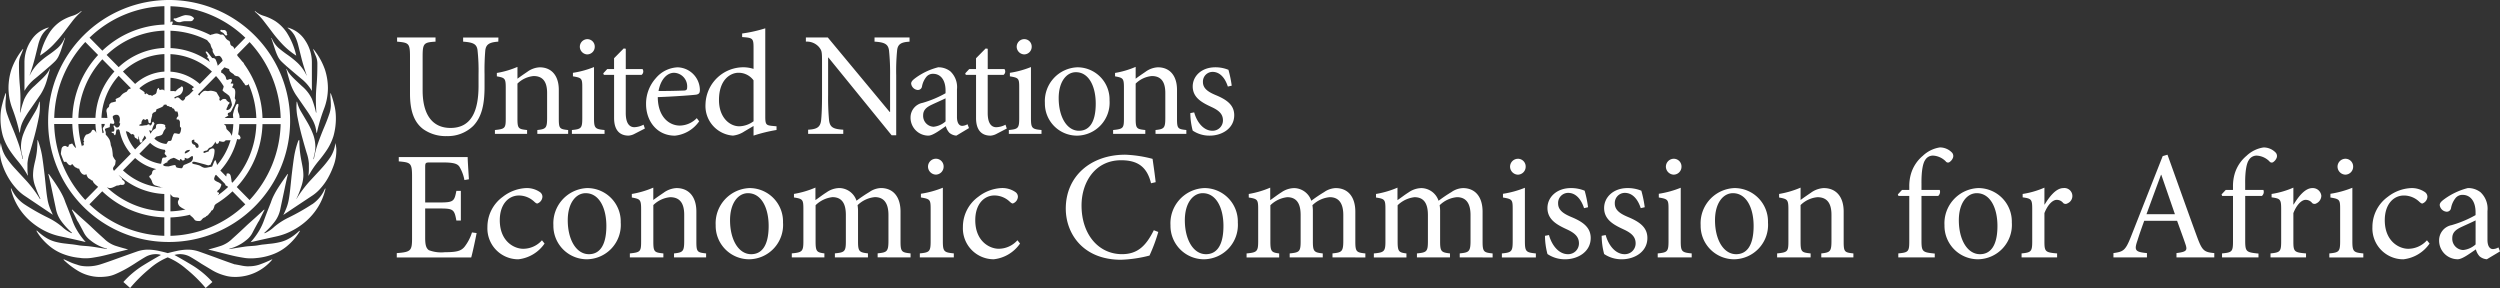 <svg xmlns="http://www.w3.org/2000/svg" xmlns:xlink="http://www.w3.org/1999/xlink" width="403.283" height="46.467" viewBox="0 0 403.283 46.467">
  <rect x="0" y="0" width="403.283" height="46.467" fill="#333333" stroke="none"/>
  <defs>
    <clipPath id="clip-path">
      <rect id="Rettangolo_130" data-name="Rettangolo 130" width="403.283" height="46.467" fill="none"/>
    </clipPath>
  </defs>
  <g id="Raggruppa_3432" data-name="Raggruppa 3432" clip-path="url(#clip-path)">
    <path id="Tracciato_10131" data-name="Tracciato 10131" d="M705.169,378.34a3.565,3.565,0,0,1-1.993.9,1.823,1.823,0,0,1-1.769-1.919c0-.9.547-1.37,1.519-1.818.524-.249,1.719-.772,2.243-1.047Zm3.936,1.122-.25-.647a1.919,1.919,0,0,1-.9.273c-.423,0-.871-.374-.871-1.5v-4.633a3.623,3.623,0,0,0-1.121-3.037,3.238,3.238,0,0,0-2.044-.675,11.152,11.152,0,0,0-3.737,1.744c-.473.349-.8.624-.8,1a1.217,1.217,0,0,0,1.1,1.072.694.694,0,0,0,.723-.573,3.609,3.609,0,0,1,.746-1.644,1.406,1.406,0,0,1,1.121-.5c1.245,0,2.093,1.021,2.093,2.813v.45a17.756,17.756,0,0,1-3.862,1.619,2.489,2.489,0,0,0-2.019,2.467,3.008,3.008,0,0,0,2.991,3.038c.748,0,1.942-.921,2.94-1.593a2.579,2.579,0,0,0,.6,1.12,2.032,2.032,0,0,0,1.171.473Zm-11.783-1.793a4.053,4.053,0,0,1-3.04,1.37c-1.393,0-3.763-1.148-3.763-4.608,0-2.617,1.446-3.987,3.091-3.987a3.612,3.612,0,0,1,2.492,1.021c.224.2.348.273.474.273a1.216,1.216,0,0,0,.82-1.07.916.916,0,0,0-.4-.772,3.724,3.724,0,0,0-2.217-.649,6.581,6.581,0,0,0-3.761,1.4,5.986,5.986,0,0,0-2.492,4.883,4.979,4.979,0,0,0,4.983,5.206,5.932,5.932,0,0,0,4.236-2.54Zm-10.263,2.765v-.647c-1.594-.15-1.769-.3-1.769-1.993v-8.6a15.827,15.827,0,0,1-3.539.973v.6c1.5.25,1.569.349,1.569,1.892v5.135c0,1.693-.173,1.843-1.744,1.993v.647Zm-2.916-13.353a1.278,1.278,0,0,0,1.273-1.271,1.247,1.247,0,0,0-1.247-1.294,1.282,1.282,0,0,0-1.271,1.294,1.308,1.308,0,0,0,1.245,1.271m-8.369,4.807v-2.714a14.111,14.111,0,0,1-3.513,1.02v.548c1.42.2,1.545.3,1.545,1.943v5.158c0,1.644-.173,1.793-1.719,1.943v.647h5.729v-.647c-1.917-.15-2.042-.3-2.042-1.943v-4.56c.55-1.395,1.347-2.141,1.994-2.141a1.329,1.329,0,0,1,1.044.524.578.578,0,0,0,.674.048,1.4,1.4,0,0,0,.8-1.22,1.388,1.388,0,0,0-1.446-1.247c-1.2,0-2.268,1.4-3.014,2.641Zm-10.91-2.34-.675.72.1.25h1.746v7.35c0,1.644-.174,1.769-1.77,1.919v.647h5.881v-.623c-1.97-.2-2.143-.275-2.143-2.118v-7.175h2.691a.857.857,0,0,0,.247-.97H668v-1c-.026-2.118.249-3.313.573-3.789a1.441,1.441,0,0,1,1.321-.748,3.12,3.12,0,0,1,2.016.924.445.445,0,0,0,.675.076,1.459,1.459,0,0,0,.473-.6.822.822,0,0,0-.124-.873,2.706,2.706,0,0,0-1.969-.847,5.09,5.09,0,0,0-2.742,1.345,6,6,0,0,0-1.917,2.915,6.977,6.977,0,0,0-.273,2.044v.548Zm-8.2,3.91h-4.585c.748-2.042,1.545-4.211,2.342-6.352h.049Zm6.352,6.976v-.7c-1.619-.15-1.943-.374-2.74-2.516-1.594-4.336-3.264-9.068-4.809-13.354l-.772.224-5.155,13.079c-.873,2.193-1.223,2.342-2.791,2.567v.7h5.405v-.7c-1.866-.175-2.09-.425-1.543-1.993.323-1.049.7-2.093,1.1-3.215h5.306c.548,1.52,1.046,2.866,1.37,3.837s.1,1.169-1.469,1.37v.7Zm-27.4-8.545v-2.714a14.119,14.119,0,0,1-3.511,1.02v.548c1.418.2,1.543.3,1.543,1.943v5.158c0,1.644-.175,1.793-1.719,1.943v.647h5.731v-.647c-1.918-.15-2.044-.3-2.044-1.943v-4.56c.548-1.395,1.345-2.141,1.994-2.141a1.331,1.331,0,0,1,1.044.524.58.58,0,0,0,.675.048,1.287,1.287,0,0,0-.649-2.467c-1.2,0-2.269,1.4-3.015,2.641ZM624.7,370.07c2.167,0,3.337,2.365,3.337,5.281,0,3.414-1.27,4.56-2.814,4.56-2.042,0-3.414-2.342-3.414-5.481,0-2.816,1.347-4.361,2.892-4.361m.247-.823a5.679,5.679,0,0,0-5.454,5.98,5.4,5.4,0,0,0,5.454,5.505,5.543,5.543,0,0,0,5.408-5.929,5.406,5.406,0,0,0-5.408-5.556m-12.305.3-.673.72.1.25h1.744v7.35c0,1.644-.176,1.769-1.769,1.919v.647h5.879v-.623c-1.968-.2-2.142-.275-2.142-2.118v-7.175h2.691a.859.859,0,0,0,.249-.97h-2.939v-1c-.025-2.118.247-3.313.573-3.789a1.44,1.44,0,0,1,1.319-.748,3.128,3.128,0,0,1,2.019.924.442.442,0,0,0,.672.076,1.439,1.439,0,0,0,.474-.6.817.817,0,0,0-.125-.873,2.694,2.694,0,0,0-1.968-.847,5.081,5.081,0,0,0-2.74,1.345,6.012,6.012,0,0,0-1.919,2.915,6.977,6.977,0,0,0-.273,2.044v.548ZM604.8,380.433v-.647c-1.444-.15-1.569-.25-1.569-1.943v-4.807c0-2.418-1.245-3.789-3.215-3.789a3.824,3.824,0,0,0-2.067.749c-.624.423-1.171.8-1.67,1.171v-1.993a15.029,15.029,0,0,1-3.463,1.02v.573c1.345.25,1.5.324,1.5,1.919v5.158c0,1.644-.124,1.769-1.82,1.943v.647H597.9v-.647c-1.471-.15-1.621-.25-1.621-1.943v-5.856a4.461,4.461,0,0,1,2.716-1.27c1.668,0,2.268,1.123,2.268,2.839v4.16c0,1.721-.174,1.92-1.643,2.07v.647ZM585.367,370.07c2.166,0,3.338,2.365,3.338,5.281,0,3.414-1.271,4.56-2.816,4.56-2.044,0-3.412-2.342-3.412-5.481,0-2.816,1.345-4.361,2.89-4.361m.249-.823a5.679,5.679,0,0,0-5.456,5.98,5.4,5.4,0,0,0,5.456,5.505,5.542,5.542,0,0,0,5.407-5.929,5.4,5.4,0,0,0-5.407-5.556m-6.9,11.187v-.647c-1.594-.15-1.769-.3-1.769-1.993v-8.6a15.836,15.836,0,0,1-3.537.973v.6c1.494.25,1.568.349,1.568,1.892v5.135c0,1.693-.175,1.843-1.744,1.993v.647ZM575.8,367.081a1.276,1.276,0,0,0,1.27-1.271,1.245,1.245,0,0,0-1.247-1.294,1.282,1.282,0,0,0-1.27,1.294,1.308,1.308,0,0,0,1.247,1.271m-4.659,5.255a18.641,18.641,0,0,0-.548-2.665,5.758,5.758,0,0,0-2.217-.425c-2.292,0-3.788,1.471-3.788,3.216,0,1.917,1.619,2.74,3.116,3.436,1.244.573,1.968,1.172,1.968,2.266a1.74,1.74,0,0,1-1.77,1.747c-1.5,0-2.615-1.446-3.063-3.091l-.647.127a11.815,11.815,0,0,0,.4,2.938,5,5,0,0,0,2.866.847c1.994,0,4.11-1.169,4.11-3.437,0-1.719-1.27-2.615-3.137-3.388-1.123-.473-2.119-1.046-2.119-2.169a1.625,1.625,0,0,1,1.62-1.718c1.22,0,2.091,1,2.566,2.465Zm-9.143,0a18.434,18.434,0,0,0-.548-2.665,5.759,5.759,0,0,0-2.217-.425c-2.291,0-3.786,1.471-3.786,3.216,0,1.917,1.619,2.74,3.114,3.436,1.245.573,1.968,1.172,1.968,2.266a1.739,1.739,0,0,1-1.769,1.747c-1.5,0-2.615-1.446-3.065-3.091l-.647.127a11.726,11.726,0,0,0,.4,2.938,5,5,0,0,0,2.864.847c1.993,0,4.112-1.169,4.112-3.437,0-1.719-1.271-2.615-3.139-3.388-1.123-.473-2.118-1.046-2.118-2.169a1.624,1.624,0,0,1,1.619-1.718c1.222,0,2.092,1,2.566,2.465Zm-8.42,8.1v-.647c-1.594-.15-1.769-.3-1.769-1.993v-8.6a15.791,15.791,0,0,1-3.537.973v.6c1.5.25,1.569.349,1.569,1.892v5.135c0,1.693-.175,1.843-1.744,1.993v.647Zm-2.915-13.353a1.277,1.277,0,0,0,1.271-1.271,1.246,1.246,0,0,0-1.247-1.294,1.281,1.281,0,0,0-1.27,1.294,1.306,1.306,0,0,0,1.245,1.271m-4.06,13.353v-.647c-1.421-.15-1.619-.25-1.619-1.919v-4.809c0-2.441-1.222-3.812-3.164-3.812a3.464,3.464,0,0,0-1.871.649,23.23,23.23,0,0,0-2.067,1.395,2.976,2.976,0,0,0-2.765-2.044,3.7,3.7,0,0,0-2.044.675c-.748.473-1.294.921-1.818,1.268v-2.016a15.143,15.143,0,0,1-3.463,1.02v.573c1.446.224,1.52.349,1.52,1.943v5.158c0,1.619-.224,1.769-1.868,1.919v.647H532.7v-.647c-1.22-.15-1.421-.3-1.421-1.919v-5.853a4.644,4.644,0,0,1,2.716-1.3c1.52,0,2.169,1.021,2.169,2.865v4.285c0,1.644-.227,1.769-1.77,1.919v.647h5.331v-.647c-1.37-.15-1.593-.3-1.593-1.868v-4.86a5.824,5.824,0,0,0-.076-1.044,4.587,4.587,0,0,1,2.79-1.3c1.569,0,2.192,1.123,2.192,2.89v4.16c0,1.769-.273,1.869-1.742,2.019v.647Zm-20.528,0v-.647c-1.421-.15-1.619-.25-1.619-1.919v-4.809c0-2.441-1.222-3.812-3.164-3.812a3.46,3.46,0,0,0-1.871.649,23.2,23.2,0,0,0-2.067,1.395,2.976,2.976,0,0,0-2.765-2.044,3.7,3.7,0,0,0-2.044.675c-.746.473-1.293.921-1.818,1.268v-2.016a15.153,15.153,0,0,1-3.462,1.02v.573c1.444.224,1.52.349,1.52,1.943v5.158c0,1.619-.226,1.769-1.871,1.919v.647h5.257v-.647c-1.22-.15-1.42-.3-1.42-1.919v-5.853a4.639,4.639,0,0,1,2.716-1.3c1.52,0,2.167,1.021,2.167,2.865v4.285c0,1.644-.224,1.769-1.767,1.919v.647H519.2v-.647c-1.369-.15-1.593-.3-1.593-1.868v-4.86a6,6,0,0,0-.074-1.044,4.583,4.583,0,0,1,2.79-1.3c1.568,0,2.192,1.123,2.192,2.89v4.16c0,1.769-.275,1.869-1.744,2.019v.647ZM499.842,370.07c2.167,0,3.34,2.365,3.34,5.281,0,3.414-1.27,4.56-2.816,4.56-2.042,0-3.412-2.342-3.412-5.481,0-2.816,1.345-4.361,2.889-4.361m.25-.823a5.679,5.679,0,0,0-5.456,5.98,5.4,5.4,0,0,0,5.456,5.505A5.54,5.54,0,0,0,505.5,374.8a5.4,5.4,0,0,0-5.405-5.556m-8.147,6.8c-1.245,2.492-2.589,3.862-5.13,3.862-3.788,0-6.528-3.191-6.528-7.849,0-3.788,2.217-7.3,6.377-7.3,2.692,0,4.186,1.072,4.833,3.712l.748-.174c-.15-1.344-.3-2.34-.5-3.761a19.773,19.773,0,0,0-4.41-.672c-5.556,0-9.591,3.463-9.591,8.7,0,3.961,2.716,8.247,8.918,8.247a20.985,20.985,0,0,0,4.585-.675,26.6,26.6,0,0,0,1.42-3.809Zm-22,1.619a4.051,4.051,0,0,1-3.04,1.37c-1.393,0-3.761-1.148-3.761-4.608,0-2.617,1.446-3.987,3.09-3.987a3.6,3.6,0,0,1,2.49,1.021c.225.2.351.273.476.273a1.217,1.217,0,0,0,.822-1.07.921.921,0,0,0-.4-.772,3.726,3.726,0,0,0-2.218-.649,6.589,6.589,0,0,0-3.761,1.4,5.986,5.986,0,0,0-2.492,4.883,4.979,4.979,0,0,0,4.983,5.206,5.929,5.929,0,0,0,4.234-2.54Zm-10.263,2.765v-.647c-1.594-.15-1.769-.3-1.769-1.993v-8.6a15.836,15.836,0,0,1-3.537.973v.6c1.494.25,1.569.349,1.569,1.892v5.135c0,1.693-.175,1.843-1.744,1.993v.647Zm-2.915-13.353a1.278,1.278,0,0,0,1.271-1.271,1.247,1.247,0,0,0-1.247-1.294,1.282,1.282,0,0,0-1.271,1.294,1.308,1.308,0,0,0,1.247,1.271m-4.061,13.353v-.647c-1.42-.15-1.619-.25-1.619-1.919v-4.809c0-2.441-1.22-3.812-3.164-3.812a3.455,3.455,0,0,0-1.869.649,22.8,22.8,0,0,0-2.067,1.395,2.976,2.976,0,0,0-2.765-2.044,3.693,3.693,0,0,0-2.044.675c-.746.473-1.295.921-1.818,1.268v-2.016a15.144,15.144,0,0,1-3.463,1.02v.573c1.444.224,1.52.349,1.52,1.943v5.158c0,1.619-.224,1.769-1.869,1.919v.647h5.257v-.647c-1.22-.15-1.42-.3-1.42-1.919v-5.853a4.639,4.639,0,0,1,2.716-1.3c1.52,0,2.167,1.021,2.167,2.865v4.285c0,1.644-.225,1.769-1.769,1.919v.647h5.332v-.647c-1.372-.15-1.6-.3-1.6-1.868v-4.86a5.833,5.833,0,0,0-.074-1.044,4.591,4.591,0,0,1,2.79-1.3c1.569,0,2.192,1.123,2.192,2.89v4.16c0,1.769-.273,1.869-1.744,2.019v.647ZM426.477,370.07c2.167,0,3.34,2.365,3.34,5.281,0,3.414-1.271,4.56-2.816,4.56-2.044,0-3.412-2.342-3.412-5.481,0-2.816,1.344-4.361,2.889-4.361m.25-.823a5.679,5.679,0,0,0-5.456,5.98,5.4,5.4,0,0,0,5.456,5.505,5.541,5.541,0,0,0,5.405-5.929,5.4,5.4,0,0,0-5.405-5.556m-7,11.187v-.647c-1.446-.15-1.571-.25-1.571-1.943v-4.807c0-2.418-1.243-3.789-3.211-3.789a3.82,3.82,0,0,0-2.068.749c-.623.423-1.172.8-1.67,1.171v-1.993a14.986,14.986,0,0,1-3.463,1.02v.573c1.345.25,1.5.324,1.5,1.919v5.158c0,1.644-.124,1.769-1.818,1.943v.647h5.407v-.647c-1.471-.15-1.62-.25-1.62-1.943v-5.856a4.46,4.46,0,0,1,2.716-1.27c1.668,0,2.266,1.123,2.266,2.839v4.16c0,1.721-.173,1.92-1.644,2.07v.647ZM400.3,370.07c2.166,0,3.337,2.365,3.337,5.281,0,3.414-1.271,4.56-2.813,4.56-2.045,0-3.415-2.342-3.415-5.481,0-2.816,1.347-4.361,2.892-4.361m.247-.823a5.68,5.68,0,0,0-5.456,5.98,5.4,5.4,0,0,0,5.456,5.505,5.541,5.541,0,0,0,5.407-5.929,5.4,5.4,0,0,0-5.407-5.556m-7.3,8.422a4.053,4.053,0,0,1-3.04,1.37c-1.395,0-3.763-1.148-3.763-4.608,0-2.617,1.444-3.987,3.091-3.987a3.612,3.612,0,0,1,2.49,1.021c.224.2.349.273.474.273a1.218,1.218,0,0,0,.822-1.07.916.916,0,0,0-.4-.772,3.73,3.73,0,0,0-2.218-.649,6.585,6.585,0,0,0-3.761,1.4,5.99,5.99,0,0,0-2.492,4.883,4.98,4.98,0,0,0,4.983,5.206,5.926,5.926,0,0,0,4.234-2.54ZM381.959,376.4a7.224,7.224,0,0,1-1.222,2.342c-.548.647-1.245.848-3.139.848a5.6,5.6,0,0,1-2.589-.324c-.45-.324-.6-.847-.6-2.017v-4.71h2.367c2.167,0,2.342.15,2.666,1.945h.723v-4.786h-.723c-.324,1.671-.448,1.869-2.689,1.869H374.41V365.91c0-.749.051-.8.823-.8h1.892c1.795,0,2.467.174,2.816.7a6.47,6.47,0,0,1,.8,2.143l.724-.125c-.076-1.27-.2-2.964-.2-3.588H370.15v.7c1.943.175,2.143.249,2.143,2.49v9.917c0,2.017-.2,2.217-2.465,2.391v.7h12.009c.224-.772.721-3.114.87-3.936Z" transform="translate(-305.823 -338.907)" fill="#fff"/>
    <path id="Tracciato_10132" data-name="Tracciato 10132" d="M504.492,359.507a18,18,0,0,0-.527-2.558,5.527,5.527,0,0,0-2.129-.408c-2.2,0-3.635,1.412-3.635,3.086,0,1.84,1.554,2.629,2.989,3.3,1.2.55,1.889,1.123,1.889,2.176a1.667,1.667,0,0,1-1.7,1.674c-1.435,0-2.512-1.387-2.941-2.966l-.622.119a11.222,11.222,0,0,0,.383,2.822,4.807,4.807,0,0,0,2.751.813c1.914,0,3.947-1.124,3.947-3.3,0-1.65-1.22-2.512-3.015-3.252-1.077-.456-2.031-1.006-2.031-2.082a1.56,1.56,0,0,1,1.554-1.65c1.172,0,2.01.956,2.462,2.367Zm-7.319,7.772v-.621c-1.386-.144-1.506-.238-1.506-1.865v-4.616c0-2.32-1.2-3.636-3.085-3.636a3.671,3.671,0,0,0-1.985.717c-.6.408-1.125.766-1.6,1.125v-1.912a14.291,14.291,0,0,1-3.326.979V358c1.291.238,1.435.31,1.435,1.84v4.952c0,1.577-.119,1.7-1.747,1.865v.621h5.192v-.621c-1.412-.144-1.554-.238-1.554-1.865v-5.621a4.276,4.276,0,0,1,2.606-1.219c1.6,0,2.177,1.075,2.177,2.725v3.995c0,1.651-.168,1.841-1.579,1.985v.621Zm-17.817-9.948c2.081,0,3.2,2.272,3.2,5.07,0,3.276-1.219,4.378-2.7,4.378-1.962,0-3.276-2.249-3.276-5.263,0-2.7,1.291-4.185,2.774-4.185m.238-.789a5.451,5.451,0,0,0-5.237,5.74,5.18,5.18,0,0,0,5.237,5.284,5.32,5.32,0,0,0,5.192-5.691,5.19,5.19,0,0,0-5.192-5.334m-5.785,10.737v-.621c-1.532-.144-1.7-.287-1.7-1.914V356.5a15.07,15.07,0,0,1-3.4.931V358c1.434.238,1.506.334,1.506,1.817v4.926c0,1.627-.168,1.77-1.675,1.914v.621Zm-2.8-12.818a1.224,1.224,0,0,0,1.219-1.22,1.2,1.2,0,0,0-1.2-1.244,1.231,1.231,0,0,0-1.22,1.244,1.254,1.254,0,0,0,1.2,1.22m-2.8,11.959L468,365.8a3.409,3.409,0,0,1-1.483.408c-.6,0-1.387-.358-1.387-2.3v-6.146h2.56a.681.681,0,0,0,.144-.933h-2.7v-3.276l-.335-.048-1.554,1.579v1.746h-1.1l-.646.694.1.239h1.65v6.959c0,1.889.837,2.845,2.345,2.845a2.42,2.42,0,0,0,1-.31Zm-9.875-1.148a3.436,3.436,0,0,1-1.915.86,1.752,1.752,0,0,1-1.7-1.843c0-.86.528-1.315,1.46-1.746.5-.239,1.651-.741,2.153-1Zm3.778,1.074-.239-.621a1.818,1.818,0,0,1-.862.264c-.406,0-.836-.36-.836-1.435v-4.449a3.478,3.478,0,0,0-1.077-2.918,3.12,3.12,0,0,0-1.962-.646,10.656,10.656,0,0,0-3.587,1.674c-.454.335-.765.6-.765.956a1.167,1.167,0,0,0,1.052,1.029.667.667,0,0,0,.694-.551,3.445,3.445,0,0,1,.718-1.577,1.348,1.348,0,0,1,1.075-.479c1.2,0,2.01.981,2.01,2.7v.433a17.227,17.227,0,0,1-3.709,1.554,2.387,2.387,0,0,0-1.937,2.367,2.887,2.887,0,0,0,2.872,2.918c.717,0,1.866-.884,2.821-1.531a2.48,2.48,0,0,0,.575,1.077,1.95,1.95,0,0,0,1.125.454Zm-9.591-14.612h-5.645v.669c1.651.1,2.224.408,2.343,1.483a35.2,35.2,0,0,1,.168,3.971v5.884h-.073l-9.973-12.007h-3.539v.669a2.585,2.585,0,0,1,2.127.887c.433.573.479.669.479,2.414v5.261c0,2.2-.071,3.349-.144,4.09-.117,1.172-.717,1.481-2.1,1.554v.669h5.669v-.669c-1.628-.1-2.176-.382-2.3-1.6a40.4,40.4,0,0,1-.144-4.043v-6h.049L449.628,367.5h.743v-9.638a33.214,33.214,0,0,1,.144-4.018c.094-1.052.669-1.364,2.008-1.437Zm-25.16,13.513a4.031,4.031,0,0,1-2.3.813c-1.529,0-3.276-1.387-3.276-4.234,0-3.466,2.01-4.4,3.11-4.4a2.966,2.966,0,0,1,2.462,1.22Zm3.707.813-.765-.071c-.885-.1-1.052-.216-1.052-1.46V350.253a22.4,22.4,0,0,1-3.731.836v.575c1.721.119,1.84.192,1.84,1.77V356.8a5.5,5.5,0,0,0-1.577-.263,6.123,6.123,0,0,0-6.171,5.93,4.792,4.792,0,0,0,4.424,5.094,4.192,4.192,0,0,0,1.866-.692l1.458-.862v1.554a25.045,25.045,0,0,1,3.707-.908Zm-16.526-8.633a2.194,2.194,0,0,1,2.105,2.391c0,.335-.144.477-.575.477-1.386.049-2.7.073-4.041.073.358-1.937,1.41-2.941,2.51-2.941m3.661,7.317a3.906,3.906,0,0,1-2.728,1.2c-1.675,0-3.539-1.338-3.562-4.591,2.845-.1,5.834-.334,6.241-.406.431-.1.551-.287.551-.765a3.7,3.7,0,0,0-3.588-3.636,4.849,4.849,0,0,0-3.514,1.746,6.154,6.154,0,0,0-1.58,4.185c0,2.7,1.722,5.094,4.665,5.094a5.428,5.428,0,0,0,3.9-2.319Zm-8.371,1.676-.216-.624a3.4,3.4,0,0,1-1.481.408c-.6,0-1.389-.358-1.389-2.3v-6.146h2.56a.681.681,0,0,0,.144-.933h-2.7v-3.276l-.334-.048-1.556,1.579v1.746h-1.1l-.646.694.1.239h1.65v6.959c0,1.889.837,2.845,2.345,2.845a2.432,2.432,0,0,0,1-.31Zm-6.506.859v-.621c-1.529-.144-1.7-.287-1.7-1.914V356.5a15.038,15.038,0,0,1-3.4.931V358c1.437.238,1.508.334,1.508,1.817v4.926c0,1.627-.167,1.77-1.674,1.914v.621Zm-2.8-12.818a1.224,1.224,0,0,0,1.219-1.22A1.2,1.2,0,0,0,400.555,352a1.231,1.231,0,0,0-1.22,1.244,1.254,1.254,0,0,0,1.2,1.22m-3.085,12.818v-.621c-1.387-.144-1.508-.238-1.508-1.865v-4.616c0-2.32-1.2-3.636-3.085-3.636a3.676,3.676,0,0,0-1.985.717c-.6.408-1.123.766-1.6,1.125v-1.912a14.2,14.2,0,0,1-3.323.979V358c1.291.238,1.435.31,1.435,1.84v4.952c0,1.577-.119,1.7-1.746,1.865v.621h5.189v-.621c-1.41-.144-1.556-.238-1.556-1.865v-5.621a4.288,4.288,0,0,1,2.608-1.219c1.6,0,2.177,1.075,2.177,2.725v3.995c0,1.651-.165,1.841-1.577,1.985v.621ZM386.2,351.734h-5.692v.669c1.674.12,2.176.408,2.32,1.341a30.553,30.553,0,0,1,.167,3.945v1.818c0,3.945-1.075,6.817-4.52,6.817-2.964,0-4.5-2.2-4.5-6.051v-5.454c0-2.152.192-2.3,2.081-2.416v-.669h-6.2v.669c1.889.168,2.082.264,2.082,2.416v5.98c0,2.8.669,4.592,2.1,5.692a6.246,6.246,0,0,0,3.828,1.148,5.878,5.878,0,0,0,4.28-1.65c1.386-1.46,1.818-3.493,1.818-6.315v-1.985a37.908,37.908,0,0,1,.119-3.874c.119-.981.669-1.315,2.1-1.412Z" transform="translate(-305.8 -345.685)" fill="#fff"/>
    <path id="Tracciato_10133" data-name="Tracciato 10133" d="M342.153,354.071l2.065,2.095a15.647,15.647,0,0,0-4.154,10.152h-2.923a18.6,18.6,0,0,1,5.011-12.247m12.763-5.777v2.966a15.214,15.214,0,0,0-10.011,4.211l-2.068-2.1a18.058,18.058,0,0,1,12.08-5.079m.4,16.008q.049.1.116.1a.463.463,0,0,1,.311.1.393.393,0,0,0,.331.045.256.256,0,0,0,.073.124.244.244,0,0,0,.249.134c.029.031.054.054.079.085a.358.358,0,0,1,.037.066,1.533,1.533,0,0,0,.105.235.166.166,0,0,0,.026.008c.011.017.012.032.026.056.09.042.162.054.2.028a.266.266,0,0,1,.162.019c0,.049.006.1.012.147h.042a.866.866,0,0,0,.025.159,1.606,1.606,0,0,1,.032.29v.127c0,.046-.023.065-.069.065a.551.551,0,0,0-.2.385c0,.086.056.119.171.1a.2.2,0,0,1,.239.1.5.5,0,0,1,.136.385v.581a.209.209,0,0,0,.1.192c.063.042.094.085.094.127a2.368,2.368,0,0,1-.062.484.841.841,0,0,1-.2.417c-.046.042-.155.042-.329,0a2.061,2.061,0,0,0-.46-.066c-.091,0-.181.131-.266.388a4.294,4.294,0,0,0-.2.584c-.043.176-.131.261-.266.261a1.2,1.2,0,0,0-.263.032.239.239,0,0,0-.048.006l-.218.351-.066.1a3.129,3.129,0,0,1-1.946-.859l.341-.346a2.8,2.8,0,0,0,.615-.15.74.74,0,0,0,.113-.042c.343-.153.312-.434.485-.735.113-.2.429-.42.173-.647.287-.513-1.046-.516-1.281-.4-.275.133-.1.434-.246.658-.08.12-.2.122-.3.2a1.719,1.719,0,0,0-.49.675l-.006.008a2.945,2.945,0,0,1-.215-.5c.012,0,.029.008.051.015-.028-.056-.039-.094-.022-.108h.068v.063c.172.045.277.045.32,0a2.118,2.118,0,0,0,.093-.358,4.611,4.611,0,0,1,.354-.765.27.27,0,0,1-.148-.195c-.02-.086-.071-.111-.151-.068a.214.214,0,0,0-.122.2.4.4,0,0,1-.12.261.35.35,0,0,1-.25.13.174.174,0,0,0-.195-.2.382.382,0,0,0-.258.133,5.266,5.266,0,0,0-.606.065,1.49,1.49,0,0,1-.61,0c-.085-.088.023-.178.321-.263a.918.918,0,0,1,.318-.786.954.954,0,0,0,.386.133l.128-.133h.062c.131,0,.2.113.227.331s.073.328.161.328a.366.366,0,0,0,.255-.133v-.326c.082-.351.145-.592.19-.726v-.195a1,1,0,0,1,.2-.32h.074a.6.6,0,0,1,.3-.136,1.119,1.119,0,0,0,.127-.4c.131-.046.354-.136.675-.27s.482-.267.482-.4v-.037a3.015,3.015,0,0,1,.434-.06.28.28,0,0,0,.1.155m.568-4.466a6.8,6.8,0,0,1,3.815,1.519.459.459,0,0,0-.134.071.408.408,0,0,1-.127.091c-.045.023-.063.073-.063.153,0,.11.142.151.239.167l-.755.766V362.6a1.641,1.641,0,0,0-.284.2c-.178.091-.273.173-.3.235s-.036.125-.062.226l-.253.255a.451.451,0,0,1-.108.014c-.085,0-.221-.083-.394-.263s-.3-.264-.388-.264a.4.4,0,0,0-.3.1.174.174,0,0,1-.23.034c-.087-.091.012-.185.3-.294s.47-.188.556-.233a1.249,1.249,0,0,0,.522-1.044q0-.334-.26-.334l-.2.187a1.713,1.713,0,0,0-.459.314c-.131.125-.241.229-.326.315a.9.9,0,0,0-.394-.068h-.38c-.011.009-.019.014-.023.023Zm0-3.817a10.536,10.536,0,0,1,6.692,2.816l-1.965,2a7.767,7.767,0,0,0-4.727-1.991Zm0-3.774a14.135,14.135,0,0,1,5.963,1.543.182.182,0,0,0-.009.043c.074.079.159.175.253.286.105.131.181.215.224.259a4.449,4.449,0,0,0,.19.575c.043.087.11.192.193.323a.741.741,0,0,0,.1.542,4.684,4.684,0,0,0,.354.548,2.258,2.258,0,0,0,.255-.037,2.17,2.17,0,0,1,.321-.031c.087,0,.182.068.289.195a1.247,1.247,0,0,1,.222.391.893.893,0,0,1,.059.213l-.786.8,0,0a4.34,4.34,0,0,0-.378-1.077.62.62,0,0,0-.505-.165c-.043-.046-.192-.232-.446-.561s-.4-.493-.445-.493a.269.269,0,0,0-.193.063,2.324,2.324,0,0,0,.128.23c.043.065.128.21.255.429a.114.114,0,0,1-.127.131.411.411,0,0,0,.32.328l-.063.13.187.382a11.423,11.423,0,0,0-6.35-2.249Zm0-3.951a18.064,18.064,0,0,1,12.08,5.079l-1.784,1.809a1.68,1.68,0,0,1-.1-.273c-.142-.133-.23-.2-.266-.2a.5.5,0,0,1-.292-.417.679.679,0,0,0-.159-.415,1.178,1.178,0,0,1-.643-.572c-.173-.3-.344-.448-.514-.448a.553.553,0,0,1-.417-.049,1.385,1.385,0,0,0-.423-.119,1.424,1.424,0,0,0-.446.068,4.318,4.318,0,0,1-.505.13c-.022.02-.042.045-.063.065a15.129,15.129,0,0,0-6.248-1.674c.167-.269.19-.445.063-.533-.039-.037-.131.022-.281.158Zm17.777,18.024h-2.93a15.627,15.627,0,0,0-2.952-8.684.89.89,0,0,0-.148-.267.77.77,0,0,0-.164-.153c-.239-.309-.493-.6-.751-.893a.812.812,0,0,1-.079-.209l2.011-2.041a18.614,18.614,0,0,1,5.013,12.247m-5.013,13.238-2.07-2.1a15.616,15.616,0,0,0,4.152-10.152h2.93a18.62,18.62,0,0,1-5.013,12.251m-12.764,5.776v-2.969a15.153,15.153,0,0,0,3.177-.443.3.3,0,0,1,.025.062.34.34,0,0,1,.012.082,2.243,2.243,0,0,1,.641.616c.083.175.32.26.7.26a.508.508,0,0,0,.415-.128,2.177,2.177,0,0,1,.227-.263.807.807,0,0,1,.321-.193.4.4,0,0,0,.253-.2.822.822,0,0,0,.451-.388,1.218,1.218,0,0,0,.383-.514.363.363,0,0,0,.255-.167,1.976,1.976,0,0,0,.255-.681c.039-.02.076-.042.113-.065,0-.032.011-.066.017-.1a15.72,15.72,0,0,0,2.76-2.09l2.07,2.1a18.109,18.109,0,0,1-12.08,5.081m1.611-4.679a2.343,2.343,0,0,0,.817.428,13.538,13.538,0,0,1-2.428.3v-2.788a1.762,1.762,0,0,0,.408.442,1.973,1.973,0,0,0,.564.094c.287.023.433.077.433.162a.566.566,0,0,1-.1.287.6.6,0,0,0-.1.3.986.986,0,0,0,.4.78m6.982-19.484,0,.017a1.1,1.1,0,0,1-.065.324,2.239,2.239,0,0,1-.133.326,2.041,2.041,0,0,0,.514.454,5.668,5.668,0,0,1,.578.454,3.194,3.194,0,0,1,.287.749,3.884,3.884,0,0,1,.161.689,1.513,1.513,0,0,1-.193.459.754.754,0,0,1-.64.4l-.063-.071a.962.962,0,0,1,.127-.385.967.967,0,0,0,.131-.385.514.514,0,0,0,.256-.385c-.088-.042-.153-.074-.193-.094a2,2,0,0,1-.321-.289c0-.127-.13-.191-.383-.191a.531.531,0,0,0-.323.1c-.082.065-.192.144-.317.229l-.13-.261a.623.623,0,0,0,.065-.273l-.513-.874a2.077,2.077,0,0,0-.707-.219,1.066,1.066,0,0,0-.51.014,1.18,1.18,0,0,1-.5-.026.659.659,0,0,0-.513.162,2.277,2.277,0,0,0-.423.422c-.065.08.026.185-.165.145a1.283,1.283,0,0,1-.159-.171l2.909-2.949a.66.66,0,0,0,.066.094c.042.046.128.142.256.292.09.11.184.226.275.345.219.289.425.595.618.905m.677,14.082c-.128,0-.193.037-.193.1a2.952,2.952,0,0,1-.06.4l-.952-.969a11.826,11.826,0,0,0,2.7-5.04.575.575,0,0,1,.046-.042c.218.085.357.085.422,0a.39.39,0,0,0,.1-.2.873.873,0,0,0-.32-.513h-.079a12.24,12.24,0,0,0,.192-1.69h2.75a14.6,14.6,0,0,1-3.866,9.452l-.116-.116a.063.063,0,0,1,0-.028c-.04-.3-.082-.595-.139-.876-.063-.321-.226-.487-.48-.487m-.622-7.946h1.508a10.785,10.785,0,0,1-.252,1.9,2.235,2.235,0,0,0-.324-.584l-.522-.519c-.042-.216-.074-.365-.1-.453a.468.468,0,0,0-.09-.154.974.974,0,0,1-.224-.19m-1.7,3.941a.456.456,0,0,0-.394.062.584.584,0,0,0-.391.382c0,.045-.02.066-.06.066a.576.576,0,0,0-.257.066,2.157,2.157,0,0,0-.32.13c-.13,0-.193-.045-.193-.13,0-.133.193-.216.575-.26.173-.212.278-.338.318-.383a.7.7,0,0,1,.3-.127,1.467,1.467,0,0,0,.479-.477,1.422,1.422,0,0,0,.241-.417h.059q0,.32.269.32c.133,0,.244-.148.335-.448a2.167,2.167,0,0,0,.536.128.481.481,0,0,0,.47-.249h.8c-.008.023-.011.045-.019.063s-.012.037-.022.056h0a10.812,10.812,0,0,1-2.146,3.884c-.006-.068-.012-.133-.022-.2-.016.019-.188-.595-.23-.595-.082,0-.184.153-.3.453s-.2.5-.244.584l-.639.13a2.453,2.453,0,0,1-.578.068,1.535,1.535,0,0,1-.544-.23,1.682,1.682,0,0,0-.544-.226,3.9,3.9,0,0,0-.542-.128c-.238-.045-.354-.107-.354-.2,0-.13.08-.2.255-.2a2.721,2.721,0,0,1,.511.1c.258.063.513.13.769.2s.488.128.7.193a1.977,1.977,0,0,0,.386.094l.385-.13a.8.8,0,0,1,.128-.354.769.769,0,0,0,.131-.357,3.1,3.1,0,0,0,.238-.715,3.751,3.751,0,0,0,.1-.777c0-.213-.065-.341-.193-.383m.891,7.138a.222.222,0,0,0-.161-.068c-.066,0-.1-.037-.1-.125s.066-.171.2-.26a.965.965,0,0,0,.323-.456,1.031,1.031,0,0,0,.127-.386c0-.09-.031-.142-.094-.164a.642.642,0,0,1-.229-.162c-.088-.043-.182-.088-.289-.131a2.284,2.284,0,0,1-.352-.193.38.38,0,0,1-.192-.326,1.418,1.418,0,0,1,.094-.324c.02-.059.046-.117.066-.173.051-.046.1-.087.145-.131l1.481,1.5c0,.176.1.272.3.306l.165.165a14.383,14.383,0,0,1-1.656,1.345.524.524,0,0,1,.11-.168.37.37,0,0,1,.074-.056.338.338,0,0,0-.012-.195m2.64-18.887a.182.182,0,0,1,.13.062.79.79,0,0,1,.449.133,4.863,4.863,0,0,1,.772.975c.043,0,.1.065.162.2s.139.2.229.2a.966.966,0,0,0,.329-.108c.014-.062.028-.116.039-.178a14.666,14.666,0,0,1,1.287,5.546h-2.716a.223.223,0,0,0,.009-.046,1.452,1.452,0,0,0-.148-.726,1.412,1.412,0,0,1-.09-.956,1,1,0,0,0,.034-.55.357.357,0,0,0-.258.066.941.941,0,0,0-.164.287c-.065.154-.117.272-.161.358v.039a.379.379,0,0,0-.043.122.625.625,0,0,1-.068.158c-.043.175-.086.346-.131.522a1.3,1.3,0,0,0-.006.514l.006.016c.006.062.011.131.014.2h-1.381a.817.817,0,0,1,.3-.2h-.045l.371-.193a.2.2,0,0,1-.125-.187c0-.128.025-.206.063-.224s.167-.077.374-.164a2.53,2.53,0,0,0,.34-.607,3.725,3.725,0,0,0,.5-1.287c0-.1-.131-.23-.144-.34a1.646,1.646,0,0,1,.031-.277c.02-.46.2-1.248-.374-1.392-.042,0-.063-.063-.063-.19a.461.461,0,0,0,.131-.5h-.394a.56.56,0,0,1,.1-.227.56.56,0,0,0,.1-.3.172.172,0,0,0-.2-.195.72.72,0,0,0-.328.063.537.537,0,0,1-.2.065.372.372,0,0,1-.1-.012c-.031-.046-.066-.09-.1-.136a1.026,1.026,0,0,0-.284-.636,1.253,1.253,0,0,0-.513-.385l-.022-.02a.423.423,0,0,0,0-.277l.542-.551.776.283a.492.492,0,0,0,.2.453,1.513,1.513,0,0,0,.27.2,2.308,2.308,0,0,1,.309.238v.036c.085.085.151.131.193.131m-6.174,10.9a.547.547,0,0,1,.256.488.226.226,0,0,1-.256.255c-.13,0-.235-.145-.318-.451-.3-.087-.471-.227-.513-.423s-.022-.312.063-.36a1.308,1.308,0,0,1,.256-.091c.082-.025.108.071.062.289.131.086.28.187.45.294m-1.983,1.59a.525.525,0,0,1,.321-.423,1.461,1.461,0,0,1,.511-.1c0,.134-.117.263-.354.389a1.7,1.7,0,0,1-.416.195Zm-2.776,2.144v-.015a1.333,1.333,0,0,1-.639-.108c-.017-.054-.043-.111-.062-.17a2.735,2.735,0,0,1,.3-.2.874.874,0,0,1,.4-.162V373.3l.473-.36a.565.565,0,0,1,.164-.063c.022,0,.139-.046.365-.13a2.383,2.383,0,0,1,.494.226,2.25,2.25,0,0,0,.493.224l.066-.256c.082,0,.213.09.383.256a.626.626,0,0,0,.321-.124.45.45,0,0,0,0-.326.5.5,0,0,1,.193.063.124.124,0,0,1,.093.032.127.127,0,0,0,.1.034h.066a.7.7,0,0,0,.351-.161,2.365,2.365,0,0,1,.351-.229.083.083,0,0,1,.131,0,.379.379,0,0,1,.065.26.825.825,0,0,1-.545.777,8.427,8.427,0,0,1-.925.389,1.06,1.06,0,0,0-.167.3c-.062.15-.136.227-.219.227a3.623,3.623,0,0,1-.789-.131,1.31,1.31,0,0,1-.2-.391,2.113,2.113,0,0,0-.46.066l-.527.13a.583.583,0,0,1-.272.022m-.518,7.243a14.192,14.192,0,0,1-9.282-3.887,1.216,1.216,0,0,0,.528.144,1.45,1.45,0,0,0,.516-.134c.21-.093.408-.184.576-.275a1.043,1.043,0,0,0,.578-.133.9.9,0,0,0,.479,0,.3.3,0,0,0,.226-.324.455.455,0,0,0-.23-.357c-.148-.111-.227-.2-.227-.292,0-.043-.045-.1-.128-.162a3.614,3.614,0,0,1-.415-.47l0,0a11.489,11.489,0,0,0,7.378,3.1Zm0,3.954a18.1,18.1,0,0,1-12.08-5.081l2.068-2.1a15.2,15.2,0,0,0,10.011,4.208ZM343.791,367.3a11.062,11.062,0,0,0,.15,1.44c-.034-.06-.073-.124-.11-.193-.151-.21-.278-.317-.377-.317a.255.255,0,0,0-.261.164.91.91,0,0,1-.192.292,1.782,1.782,0,0,1-.712.326,1.675,1.675,0,0,0-.389.777.236.236,0,0,0,.029.263c.07.09.037.173-.093.258.086.176.105.283.063.324.042.085.029.119-.032.1a.142.142,0,0,0-.162.034.423.423,0,0,0-.09.148,14.7,14.7,0,0,1-.579-3.613Zm3.06-8.47a11.832,11.832,0,0,0-3.06,7.483h-2.754a14.639,14.639,0,0,1,3.868-9.454Zm.687-.7-1.945-1.973a14.2,14.2,0,0,1,9.322-3.921v2.793a11.476,11.476,0,0,0-7.378,3.1m2.654,14.655a7.805,7.805,0,0,0,3.412,1.789c-.093.032-.192.065-.281.09a.521.521,0,0,0-.385.426.59.59,0,0,1-.289.494c-.148.063-.2.162-.159.293a1.742,1.742,0,0,1,.448.783.811.811,0,0,0,.641.59l.382.134a.772.772,0,0,1,.383.137c.113.017.226.031.334.057a10.517,10.517,0,0,1-6.452-2.8Zm-5.431-6.476a10.832,10.832,0,0,1,2.777-6.788l1.966,2c-.018.022-.037.045-.056.063a1.827,1.827,0,0,0-.338.127c-.086.108-.178.227-.286.383a3.047,3.047,0,0,0-.609.324,4.344,4.344,0,0,0-.48.521c-.256.131-.416.205-.48.229a.612.612,0,0,0-.224.161c.087.216.087.338,0,.358s-.3.074-.641.161a.19.19,0,0,0-.125.066l-.2.2a.572.572,0,0,0-.062.226.58.58,0,0,1-.06.227,1.127,1.127,0,0,0-.323.323.8.8,0,0,0,0,.587l.08.65-.026,0a1.2,1.2,0,0,1,.056.192Zm.281,2.03a.568.568,0,0,1,.065.263c0,.13-.043.185-.133.161a.109.109,0,0,0-.048,0,11.752,11.752,0,0,1-.165-1.471h.531a.737.737,0,0,1-.057.264,2.882,2.882,0,0,1-.161.258.434.434,0,0,0-.1.261.592.592,0,0,0,.068.26m1.548,4.067a8.8,8.8,0,0,0-.125-1.106,5.154,5.154,0,0,0-.2-.587,2.954,2.954,0,0,0-.2-.873,3.735,3.735,0,0,0-.609-.814v-.377a1.839,1.839,0,0,0-.127-.382v-.062a.157.157,0,0,1,.1-.17c.066-.023.29-.1.677-.23a1.721,1.721,0,0,1,.065-.6l.465.082c.131,0,.2-.085.2-.266a2.146,2.146,0,0,0-.128-.4,1.6,1.6,0,0,1-.13-.471c0-.091.063-.168.2-.233a.761.761,0,0,1,.377-.1.466.466,0,0,1,.445.221.953.953,0,0,1,.131.484,1.719,1.719,0,0,1-.036.355,1.706,1.706,0,0,0-.032.284l.128.062c-.082.428-.253.644-.508.644a.308.308,0,0,1-.286-.162c-.066-.113-.136-.165-.219-.165-.046,0-.066.02-.066.068a.532.532,0,0,0,.066.259.783.783,0,0,1,.062.327c0,.307-.136.414-.406.327-.087.164,0,.247.269.247.086.263.178.374.264.328a1.052,1.052,0,0,0,.133-.44,2.248,2.248,0,0,1,.134-.51l.068.066.266-.066c.006.032.014.066.019.094a.689.689,0,0,1,.077.008A8.016,8.016,0,0,0,349.5,372.1l-2.708,2.748a.5.5,0,0,1-.158-.434c.062-.264.324-.423.357-.7,0-.022.066-.517.066-.517a2.72,2.72,0,0,1-.473-.78m8.533-.124c.105.113.159.185.159.227,0,.134-.171.2-.51.2-.131,0-.216.127-.258.372s-.087.451-.128.615a1.083,1.083,0,0,1-.107-.022.149.149,0,0,0,.011.028,6.8,6.8,0,0,1-3.409-1.617l1.733-1.755a4.056,4.056,0,0,0,2.414,1.132.515.515,0,0,0,.062.275.429.429,0,0,0-.128.324c0,.043.053.117.161.224m-3.826-2.068c.1-.1.057-.29.094-.419l-.221.205a1.92,1.92,0,0,0,.383-.485,1.738,1.738,0,0,1,.195-.36h.012a3.845,3.845,0,0,0,.236.408l-1.8,1.823a7,7,0,0,1-1.491-2.93,1.384,1.384,0,0,1,.446.128,3.943,3.943,0,0,1,.406.371.573.573,0,0,0,.258-.063l.256.195a.511.511,0,0,0,.068.324c0,.042.062.1.19.162a.565.565,0,0,1,.266.225l.128-.062a2.157,2.157,0,0,0-.035-.263c-.02-.13-.009-.195.035-.195l.125.457.128.514-.011.009a.372.372,0,0,0,.332-.046m-1.1-9.389-1.966-2a10.532,10.532,0,0,1,6.69-2.816v2.824a7.74,7.74,0,0,0-4.724,1.991m1.052.995c-.062-.034-.117-.07-.168-.1l-.195-.2a6.812,6.812,0,0,1,4.035-1.693V361.9a.441.441,0,0,0-.09-.045.3.3,0,0,1-.046-.068c-.006,0-.017,0-.025-.008-.019-.022-.071-.032-.151-.032-.028,0-.049.008-.074.008a.021.021,0,0,1-.02-.008.769.769,0,0,0-.141.022.416.416,0,0,1-.15.031.189.189,0,0,1-.079-.017.366.366,0,0,1-.093-.295l-.012,0v-.012c-.173.087-.269.175-.289.26s-.054.236-.1.454a.5.5,0,0,1-.323.355,1.012,1.012,0,0,0-.388.229l-.2-.13h-.323a1.028,1.028,0,0,0-.195-.165.46.46,0,0,1-.13-.1q-.06-.065-.06,0a.162.162,0,0,0-.17.144l-.19-.191.048-.019v-.127a3.019,3.019,0,0,0-.479-.36m-14.1,5.476h2.923a15.921,15.921,0,0,0,.605,3.845.346.346,0,0,1-.222-.161l-.091-.088-.318-.456-.535.193c0,.3-.107.414-.321.324a.372.372,0,0,0-.255-.128.577.577,0,0,0-.609.555,4.663,4.663,0,0,0-.1.746l.449,1.171c.087.131.213.15.385.063a4.671,4.671,0,0,0,.385.454.436.436,0,0,0,.329.131.173.173,0,0,0,.2-.2h.071a3,3,0,0,1,.261.3,1.582,1.582,0,0,0,.338.289v-.062a.76.76,0,0,0,.539.229,1.663,1.663,0,0,0,.375.728.75.75,0,0,0,.51.263.367.367,0,0,0,.255-.133,2.025,2.025,0,0,0,.324.656c.083.043.184.111.318.2a1.787,1.787,0,0,1,.256.195h.125l.006.006a1.067,1.067,0,0,0,.321.521,2.176,2.176,0,0,0,.38.329c-.012,0-.025.012-.04.017.011,0,.023.009.034.011a.186.186,0,0,0,.049,0c.045.051.085.1.127.15l-2.065,2.1a18.6,18.6,0,0,1-5.011-12.251M355.4,386.328a19.518,19.518,0,1,0-19.243-19.518A19.407,19.407,0,0,0,355.4,386.328m8.689-33.893a2.231,2.231,0,0,1,.343.193c.08.088.153.175.215.256a.259.259,0,0,0,.216.131c.125,0,.187-.043.187-.133s-.011-.116-.031-.094-.031-.009-.031-.1a.532.532,0,0,0-.125-.386.468.468,0,0,0-.556-.128.18.18,0,0,0-.124-.066h-.06c-.124,0-.187.045-.187.131a.212.212,0,0,0,.153.191m-6.761-1.554h.131a2.823,2.823,0,0,1,.768-.165h.9a.461.461,0,0,0,.386-.162,1.884,1.884,0,0,0,.189-.293,1.2,1.2,0,0,0-.769-.462,5.032,5.032,0,0,0-.64-.063,3.654,3.654,0,0,0-.769.235c-.429.159-.683.258-.769.3-.213-.046-.344,0-.383.134a2.833,2.833,0,0,0,.351.3.976.976,0,0,0,.609.168M382.652,371.6c0-.042,0-.073,0-.116a1.753,1.753,0,0,0-.008-.2,2.615,2.615,0,0,0-.031-.3,5.106,5.106,0,0,0-.119-.616,5.351,5.351,0,0,1-.794,2.266,15.57,15.57,0,0,1-1.461,1.844c-.032.035-.068.074-.1.114q-.823.892-1.817,1.963a18.761,18.761,0,0,0-2.1,2.827l-.017-.022a13.673,13.673,0,0,0,.746-1.843,6.092,6.092,0,0,0,.38-1.841,7.364,7.364,0,0,0-.1-1.267c-.062-.366-.136-.763-.222-1.194s-.159-.9-.224-1.421a15.844,15.844,0,0,1-.1-1.885h-.065a.145.145,0,0,1-.015.049v-.039h-.063a13.976,13.976,0,0,0-.686,2.527q-.185,1.163-.434,3.3c-.083.817-.156,1.525-.218,2.1s-.136,1.114-.218,1.586a7.368,7.368,0,0,1-.343,1.291c-.124.335-.278.681-.445,1.047-.032.057-.065.116-.1.182l.028-.02c-.008.011-.009.014-.009.022l1.582-1.064,3.184-2.113a6.724,6.724,0,0,0,1.245-1.129,9.3,9.3,0,0,0,1.211-1.716,13.071,13.071,0,0,0,.609-1.26c.111-.272.221-.548.32-.834a7.048,7.048,0,0,0,.382-2.232V371.6Zm-14.117,18.663a5.582,5.582,0,0,1-1.055-.1c-.32-.065-.711-.142-1.179-.227v.019c-.379-.128-.808-.275-1.287-.446s-1.078-.388-1.759-.646c-1.2-.434-2.1-.757-2.725-.978a5.614,5.614,0,0,0-1.821-.321,8.786,8.786,0,0,0-1.864.226c-.635.139-1.094.255-1.4.337-.267-.082-.711-.2-1.341-.337a8.665,8.665,0,0,0-1.849-.226,5.452,5.452,0,0,0-1.815.321c-.619.215-1.52.536-2.713.962-1.4.513-2.444.877-3.12,1.091a6.8,6.8,0,0,1-2.1.321,6.137,6.137,0,0,1-.893-.063,3.517,3.517,0,0,1-.765-.2s-.6-.178-.931-.323-.748-.335-1.217-.55l-.063.065a12.834,12.834,0,0,0,2.243,1.744,6.93,6.93,0,0,0,3.537,1.04,8.944,8.944,0,0,0,1.373-.1,4.864,4.864,0,0,0,1.206-.355c.4-.167.848-.388,1.341-.643s1.072-.6,1.75-1.032c.724-.473,1.328-.848,1.818-1.129a3.347,3.347,0,0,1,1.688-.42,2.37,2.37,0,0,1,.765.131c-.851.47-1.817,1.033-2.9,1.7a14.817,14.817,0,0,0-3.162,2.663l1.087.967a23.962,23.962,0,0,1,3.123-3.1,10.614,10.614,0,0,1,2.941-1.844,11.066,11.066,0,0,1,2.963,1.844,22.775,22.775,0,0,1,3.156,3.1l1.087-.967a14.526,14.526,0,0,0-3.19-2.663c-1.108-.667-2.084-1.231-2.932-1.7a3.552,3.552,0,0,1,.833-.131,3.358,3.358,0,0,1,1.695.42c.493.281,1.1.656,1.824,1.129l1.665,1a7.833,7.833,0,0,0,1.315.641,9.559,9.559,0,0,0,1.183.357,5.648,5.648,0,0,0,1.254.125v0h.253a7.759,7.759,0,0,0,5.749-2.784v-.063a20.486,20.486,0,0,1-2.11.879,5.318,5.318,0,0,1-1.659.252m6.635-4.56a5.482,5.482,0,0,1-1.444.621,11.727,11.727,0,0,1-1.607.29c-.148.015-.3.029-.454.046-.3.039-.59.071-.888.1s-.6.1-.894.141c-.378.062-.766.08-1.149.108-.314.02-.621.051-.935.1s-.652.1-1.029.158-.833.141-1.373.226v-.063a6.873,6.873,0,0,0,2.682-1.352,3.537,3.537,0,0,0,1.06-1.257c.077-.153.156-.307.239-.459q.308-.579.627-1.157c.053-.1.173-.263.173-.263s.786-1.6.884-1.761l-.066-.063c-.241.244-1.077.995-1.236,1.143-.573.527-1.169,1.027-1.727,1.562-.721.684-1.444,1.355-2.167,2a4.879,4.879,0,0,1-1.786,1.128c-.6.2-1.294.4-2.1.61,1.233.3,2.221.555,2.963.746s1.352.332,1.817.42.851.153,1.149.2a7.064,7.064,0,0,0,.953.06,6.539,6.539,0,0,0,.7-.032c.2-.015.607-.063.607-.063a10.017,10.017,0,0,0,2.5-.661,7.736,7.736,0,0,0,1.892-1.112A9.815,9.815,0,0,0,375.9,385.8a7.782,7.782,0,0,0,.867-1.23l-.066-.065a8.94,8.94,0,0,1-1.535,1.194m.752-32.665a6.749,6.749,0,0,1,.573,1.52c.145.581.318,1.261.51,2.038s.479,1.728.862,2.845v.066a6.88,6.88,0,0,0-1.447-2.042,14.708,14.708,0,0,0-1.6-1.293,17.926,17.926,0,0,1-1.48-1.129,4.434,4.434,0,0,1-1.123-1.619h-.063c.258.775.46,1.393.613,1.844a8.4,8.4,0,0,0,.449,1.134,2.931,2.931,0,0,0,.544.775c.215.218.494.474.836.779q1.413,1.221,2.441,2.07a7.029,7.029,0,0,1,1.67,1.942v-4.532a6.34,6.34,0,0,0-1.088-3.622,4.8,4.8,0,0,0-2.813-2.07v.065a3.932,3.932,0,0,1,1.118,1.23m4.755,14.819q-.466,1.1-.933,2.391a16.044,16.044,0,0,0-.717,2.717h-.063a6.038,6.038,0,0,1,.155-.811,5.317,5.317,0,0,0,.148-1.067,6.008,6.008,0,0,0-.382-2.166,12.648,12.648,0,0,0-.9-1.874c-.341-.586-.673-1.145-.993-1.685a5.629,5.629,0,0,1-.677-1.651h-.063a8.782,8.782,0,0,0,.168,2.654q.294,1.492.684,2.943c.266.972.516,1.858.758,2.655a6.806,6.806,0,0,1,.36,1.713v.908a6.823,6.823,0,0,1-.079,1.033h.048a14.714,14.714,0,0,1,1.556-2.3,20.39,20.39,0,0,0,1.429-1.909,8.831,8.831,0,0,0,1.015-2.169,10.581,10.581,0,0,0,.382-3.137,8.341,8.341,0,0,0-.306-2.071,15.243,15.243,0,0,0-.514-1.682h-.066c0,.386.015.711.04.972s.04.606.04,1.033a4.747,4.747,0,0,1-.31,1.491c-.2.6-.466,1.274-.777,2.008m-1.932,12.387a34.97,34.97,0,0,1-3.815,2.164,11.065,11.065,0,0,0-2.308,1.491,5.52,5.52,0,0,1-1.538,1.033l-.063-.065a11.952,11.952,0,0,0,1.752-1.9,4.949,4.949,0,0,0,.859-2.039q.317-1.485.672-3.171c.233-1.123.409-1.9.536-2.329l-.06-.066c-.426.609-.782,1.114-1.057,1.526s-.513.775-.707,1.1-.358.636-.51.941a7.5,7.5,0,0,0-.416,1.032q-.7,1.749-1.087,2.814a9.4,9.4,0,0,1-.833,1.78,11.472,11.472,0,0,1-1.358,1.82l1.387-.32,2.668-.592a10.03,10.03,0,0,0,2.567-.908,11.03,11.03,0,0,0,2.374-1.614,10.182,10.182,0,0,0,1.9-2.269,9.73,9.73,0,0,0,1.191-2.909l-.066-.063a5.833,5.833,0,0,1-2.082,2.555m-.008-16.919a6.212,6.212,0,0,0-1.639-2.135c-.46-.431-.83-.776-1.1-1.033s-.494-.487-.663-.684a6,6,0,0,1-.408-.514,2.625,2.625,0,0,1-.287-.548h-.062c.085.383.255,1.01.508,1.872a8.38,8.38,0,0,0,1.006,2.268q1.073,1.55,1.7,2.458a17.181,17.181,0,0,1,.978,1.554,5.828,5.828,0,0,1,.471,1.1,6.135,6.135,0,0,1,.188,1.037h.079a27.1,27.1,0,0,1,1.121-3.788,9.437,9.437,0,0,0,.655-3.4,9.857,9.857,0,0,0-.485-3.006,10.941,10.941,0,0,0-1.835-3.269H378.9c.124.346.272.711.439,1.1a3.053,3.053,0,0,1,.25,1.228q0,2.074-.12,3.364c-.08.868-.121,1.62-.121,2.266,0,.517.009.939.022,1.259s.032.661.059,1.006h-.063a13.911,13.911,0,0,0-.629-2.135m-7.751-12.579c.448.578.916,1.193,1.4,1.837a21.841,21.841,0,0,0,1.627,1.911,12.4,12.4,0,0,0,2.169,1.776,11.567,11.567,0,0,0-1.532-3.718A6.565,6.565,0,0,0,372.8,350.7a8.078,8.078,0,0,0-1.82-.839,3.688,3.688,0,0,1-1.435-.777l-.065.066a10.3,10.3,0,0,1,1.5,1.59m-38.771,28.034,4.715,3.17c-.208-.431-.386-.842-.531-1.228a7.35,7.35,0,0,1-.343-1.3c-.082-.476-.153-1-.215-1.58s-.138-1.288-.221-2.107q-.248-2.134-.434-3.3a13.746,13.746,0,0,0-.686-2.53h-.062a15.836,15.836,0,0,1-.1,1.881,13.449,13.449,0,0,1-.256,1.424c-.107.431-.193.828-.253,1.194a7.5,7.5,0,0,0-.1,1.262,5.625,5.625,0,0,0,.412,1.844,15.713,15.713,0,0,0,.775,1.844l-.063.063a18.941,18.941,0,0,0-2.132-2.878c-.7-.754-1.336-1.441-1.912-2.071a15.288,15.288,0,0,1-1.463-1.841,5.367,5.367,0,0,1-.8-2.266,4.9,4.9,0,0,0-.122.615,4.363,4.363,0,0,0-.042.613,6.963,6.963,0,0,0,.383,2.235,11.084,11.084,0,0,0,.955,2.1,10.506,10.506,0,0,0,1.242,1.713,7.1,7.1,0,0,0,1.24,1.132m5.969,6.662,2.666.593,1.386.323a11.334,11.334,0,0,1-1.355-1.818,9,9,0,0,1-.834-1.781c-.256-.711-.619-1.651-1.088-2.815a7.931,7.931,0,0,0-.419-1.033c-.147-.3-.32-.616-.511-.939s-.43-.691-.7-1.1-.632-.911-1.057-1.517l-.063.066q.188.644.539,2.331c.233,1.12.459,2.178.667,3.165a4.936,4.936,0,0,0,.862,2.041,11.868,11.868,0,0,0,1.75,1.909l-.063.063a5.607,5.607,0,0,1-1.537-1.038,11.151,11.151,0,0,0-2.309-1.484,35.383,35.383,0,0,1-3.812-2.17,5.818,5.818,0,0,1-2.087-2.553l-.062.068a9.735,9.735,0,0,0,1.189,2.91,10.2,10.2,0,0,0,1.892,2.263,11.3,11.3,0,0,0,2.376,1.619,10.106,10.106,0,0,0,2.57.9m-6.645-16.756h.082a6.253,6.253,0,0,1,.187-1.035,5.656,5.656,0,0,1,.47-1.1,17.561,17.561,0,0,1,.979-1.554q.63-.9,1.7-2.456a8.625,8.625,0,0,0,1.009-2.265c.249-.863.417-1.491.5-1.874H336.4a2.337,2.337,0,0,1-.284.545c-.107.151-.241.324-.408.517s-.388.423-.661.681-.643.6-1.1,1.035a6.237,6.237,0,0,0-1.642,2.136,14.348,14.348,0,0,0-.63,2.132h-.059c.022-.344.043-.677.059-1s.018-.741.018-1.264c0-.644-.04-1.4-.117-2.263s-.124-1.983-.124-3.363a3.12,3.12,0,0,1,.249-1.231c.17-.386.315-.752.445-1.1h-.066a10.953,10.953,0,0,0-1.837,3.269,9.917,9.917,0,0,0-.48,3.009,9.507,9.507,0,0,0,.652,3.4,26.676,26.676,0,0,1,1.12,3.783m9.946,20.254c.213.019.446.032.706.032a6.63,6.63,0,0,0,.952-.063c.3-.043.68-.107,1.148-.193s1.074-.229,1.817-.422,1.729-.445,2.966-.746c-.809-.216-1.511-.415-2.105-.61a4.829,4.829,0,0,1-1.784-1.128c-.72-.64-1.443-1.308-2.167-2-.562-.534-1.157-1.036-1.725-1.562-.161-.145-1-.9-1.237-1.145l-.066.07c.1.154.884,1.755.884,1.755s.124.175.173.261q.322.577.627,1.16c.08.15.162.306.238.457a3.535,3.535,0,0,0,1.061,1.259,6.892,6.892,0,0,0,2.679,1.352v.063q-.809-.13-1.37-.224c-.377-.063-.718-.117-1.029-.158s-.624-.079-.935-.1c-.383-.031-.769-.051-1.151-.107-.3-.052-.593-.1-.9-.141s-.59-.063-.885-.1c-.15-.019-.3-.037-.459-.053a10.737,10.737,0,0,1-1.6-.292,5.457,5.457,0,0,1-1.441-.613,8.962,8.962,0,0,1-1.539-1.2l-.065.062a7.63,7.63,0,0,0,.867,1.233,10.189,10.189,0,0,0,1.345,1.305,7.747,7.747,0,0,0,1.889,1.112,10.052,10.052,0,0,0,2.5.66l.6.066M329.87,371.4a20.384,20.384,0,0,0,1.429,1.908,14.951,14.951,0,0,1,1.559,2.292h.046a6.631,6.631,0,0,1-.082-1.033v-.907a6.959,6.959,0,0,1,.364-1.713q.362-1.2.755-2.652c.26-.97.49-1.949.687-2.944a8.8,8.8,0,0,0,.167-2.649h-.063a5.794,5.794,0,0,1-.677,1.647q-.482.806-.993,1.684a12.336,12.336,0,0,0-.9,1.872,6,6,0,0,0-.385,2.17,5.24,5.24,0,0,0,.153,1.071,5.964,5.964,0,0,1,.151.8h-.065a15.828,15.828,0,0,0-.718-2.716q-.463-1.293-.932-2.4c-.31-.729-.568-1.4-.777-2a4.8,4.8,0,0,1-.31-1.491,10.138,10.138,0,0,1,.042-1.033c.025-.261.039-.585.039-.97h-.066a15.067,15.067,0,0,0-.513,1.684,8.242,8.242,0,0,0-.307,2.07,10.632,10.632,0,0,0,.382,3.134,8.9,8.9,0,0,0,1.015,2.17m7.16-16.923a22.751,22.751,0,0,0,1.625-1.9q.737-.973,1.4-1.844a10.568,10.568,0,0,1,1.5-1.586l-.063-.065a3.719,3.719,0,0,1-1.435.777,7.876,7.876,0,0,0-1.818.839,6.541,6.541,0,0,0-1.849,1.844,11.614,11.614,0,0,0-1.532,3.72,12.234,12.234,0,0,0,2.17-1.78m-3.018,5.535q1.029-.841,2.442-2.073c.341-.3.621-.561.834-.774a3.01,3.01,0,0,0,.545-.779,9.147,9.147,0,0,0,.449-1.131c.151-.456.354-1.072.612-1.846h-.063a4.465,4.465,0,0,1-1.126,1.622,17.255,17.255,0,0,1-1.475,1.129,13.9,13.9,0,0,0-1.605,1.291,6.954,6.954,0,0,0-1.446,2.042v-.066c.385-1.118.67-2.072.865-2.847s.36-1.455.505-2.036a6.658,6.658,0,0,1,.573-1.522,4.021,4.021,0,0,1,1.117-1.231v-.065a4.814,4.814,0,0,0-2.81,2.073,6.326,6.326,0,0,0-1.089,3.625v4.526a7.148,7.148,0,0,1,1.671-1.94" transform="translate(-328.393 -347.295)" fill="#fff"/>
  </g>
</svg>
